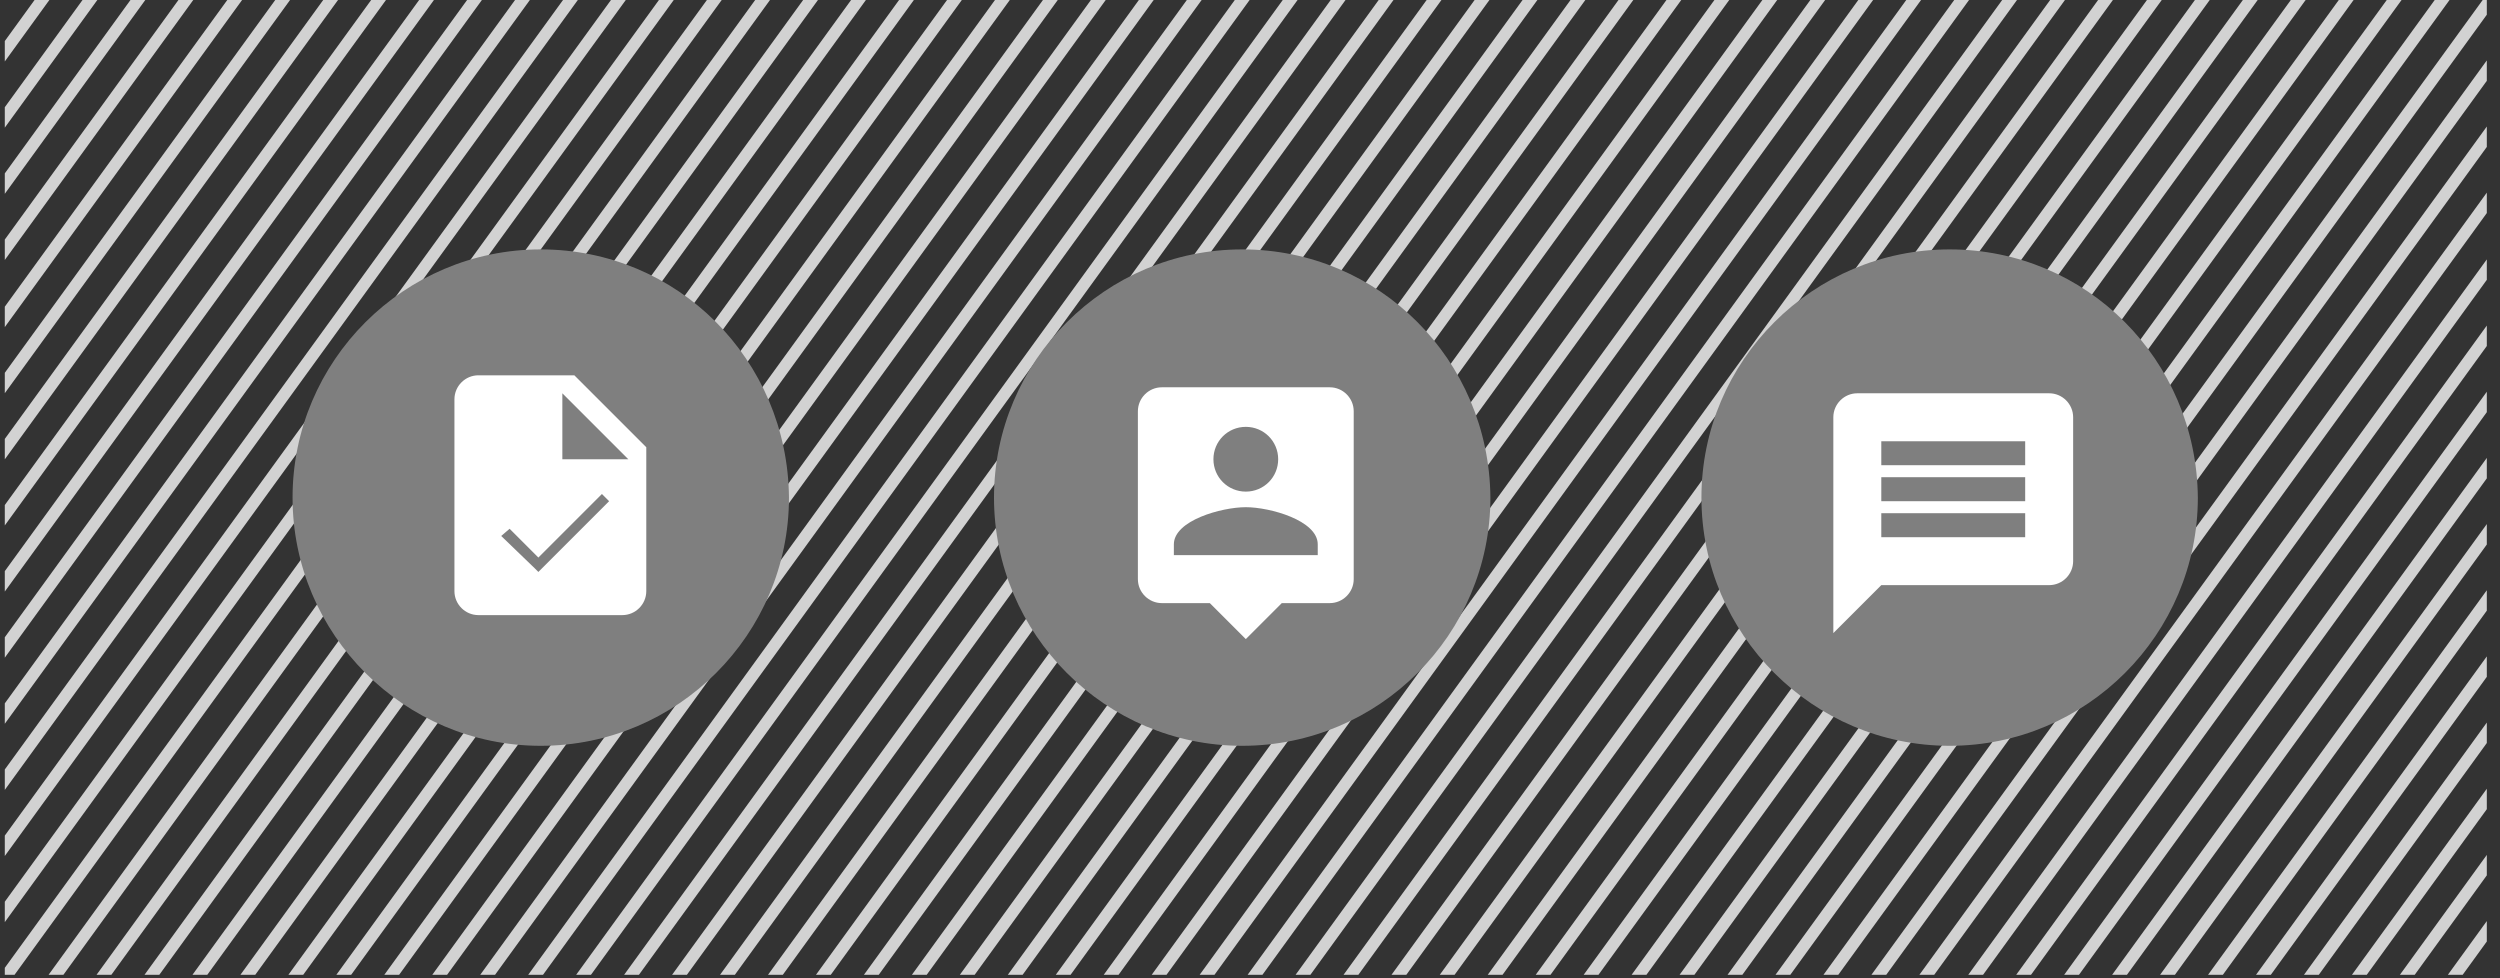 <?xml version="1.0" encoding="utf-8"?>
<!-- Generator: Adobe Illustrator 27.2.0, SVG Export Plug-In . SVG Version: 6.00 Build 0)  -->
<svg version="1.1" id="Layer_1" xmlns="http://www.w3.org/2000/svg" xmlns:xlink="http://www.w3.org/1999/xlink" x="0px" y="0px"
	 viewBox="0 0 208.5 81.6" style="enable-background:new 0 0 208.5 81.6;" xml:space="preserve">
<rect x="0" y="0" width="208.5" height="81.6" fill="#333333" stroke="none"/>
<style type="text/css">
	.st0{clip-path:url(#SVGID_00000050646451333958071610000018392227999190507394_);fill:none;stroke:#D2D2D2;stroke-miterlimit:10;}
	.st1{fill:none;}
	.st2{fill:#7F7F7F;}
	.st3{fill:#FFFFFF;}
</style>
<g>
	<defs>
		<polyline id="SVGID_1_" points="0.4,81.3 0.4,-0.2 207.4,-0.2 207.4,81.3 		"/>
	</defs>
	<clipPath id="SVGID_00000105404063781234487550000015820617731306828719_">
		<use xlink:href="#SVGID_1_"  style="overflow:visible;"/>
	</clipPath>
	
		<line id="XMLID_2_" style="clip-path:url(#SVGID_00000105404063781234487550000015820617731306828719_);fill:none;stroke:#D2D2D2;stroke-miterlimit:10;" x1="31.9" y1="-44.7" x2="-90.6" y2="124.3"/>
	
		<line style="clip-path:url(#SVGID_00000105404063781234487550000015820617731306828719_);fill:none;stroke:#D2D2D2;stroke-miterlimit:10;" x1="35.9" y1="-44.7" x2="-86.6" y2="124.3"/>
	
		<line style="clip-path:url(#SVGID_00000105404063781234487550000015820617731306828719_);fill:none;stroke:#D2D2D2;stroke-miterlimit:10;" x1="39.9" y1="-44.7" x2="-82.6" y2="124.3"/>
	
		<line style="clip-path:url(#SVGID_00000105404063781234487550000015820617731306828719_);fill:none;stroke:#D2D2D2;stroke-miterlimit:10;" x1="43.9" y1="-44.7" x2="-78.6" y2="124.3"/>
	
		<line style="clip-path:url(#SVGID_00000105404063781234487550000015820617731306828719_);fill:none;stroke:#D2D2D2;stroke-miterlimit:10;" x1="47.9" y1="-44.7" x2="-74.6" y2="124.3"/>
	
		<line style="clip-path:url(#SVGID_00000105404063781234487550000015820617731306828719_);fill:none;stroke:#D2D2D2;stroke-miterlimit:10;" x1="52" y1="-44.7" x2="-70.6" y2="124.3"/>
	
		<line style="clip-path:url(#SVGID_00000105404063781234487550000015820617731306828719_);fill:none;stroke:#D2D2D2;stroke-miterlimit:10;" x1="56" y1="-44.7" x2="-66.6" y2="124.3"/>
	
		<line style="clip-path:url(#SVGID_00000105404063781234487550000015820617731306828719_);fill:none;stroke:#D2D2D2;stroke-miterlimit:10;" x1="60" y1="-44.7" x2="-62.6" y2="124.3"/>
	
		<line style="clip-path:url(#SVGID_00000105404063781234487550000015820617731306828719_);fill:none;stroke:#D2D2D2;stroke-miterlimit:10;" x1="64" y1="-44.7" x2="-58.6" y2="124.3"/>
	
		<line style="clip-path:url(#SVGID_00000105404063781234487550000015820617731306828719_);fill:none;stroke:#D2D2D2;stroke-miterlimit:10;" x1="68" y1="-44.7" x2="-54.6" y2="124.3"/>
	
		<line style="clip-path:url(#SVGID_00000105404063781234487550000015820617731306828719_);fill:none;stroke:#D2D2D2;stroke-miterlimit:10;" x1="72" y1="-44.7" x2="-50.6" y2="124.3"/>
	
		<line style="clip-path:url(#SVGID_00000105404063781234487550000015820617731306828719_);fill:none;stroke:#D2D2D2;stroke-miterlimit:10;" x1="76" y1="-44.7" x2="-46.6" y2="124.3"/>
	
		<line style="clip-path:url(#SVGID_00000105404063781234487550000015820617731306828719_);fill:none;stroke:#D2D2D2;stroke-miterlimit:10;" x1="80" y1="-44.7" x2="-42.6" y2="124.3"/>
	
		<line style="clip-path:url(#SVGID_00000105404063781234487550000015820617731306828719_);fill:none;stroke:#D2D2D2;stroke-miterlimit:10;" x1="84" y1="-44.7" x2="-38.6" y2="124.3"/>
	
		<line style="clip-path:url(#SVGID_00000105404063781234487550000015820617731306828719_);fill:none;stroke:#D2D2D2;stroke-miterlimit:10;" x1="88" y1="-44.7" x2="-34.6" y2="124.3"/>
	
		<line style="clip-path:url(#SVGID_00000105404063781234487550000015820617731306828719_);fill:none;stroke:#D2D2D2;stroke-miterlimit:10;" x1="92" y1="-44.7" x2="-30.6" y2="124.3"/>
	
		<line style="clip-path:url(#SVGID_00000105404063781234487550000015820617731306828719_);fill:none;stroke:#D2D2D2;stroke-miterlimit:10;" x1="96" y1="-44.7" x2="-26.5" y2="124.3"/>
	
		<line style="clip-path:url(#SVGID_00000105404063781234487550000015820617731306828719_);fill:none;stroke:#D2D2D2;stroke-miterlimit:10;" x1="100" y1="-44.7" x2="-22.5" y2="124.3"/>
	
		<line style="clip-path:url(#SVGID_00000105404063781234487550000015820617731306828719_);fill:none;stroke:#D2D2D2;stroke-miterlimit:10;" x1="104" y1="-44.7" x2="-18.5" y2="124.3"/>
	
		<line style="clip-path:url(#SVGID_00000105404063781234487550000015820617731306828719_);fill:none;stroke:#D2D2D2;stroke-miterlimit:10;" x1="108" y1="-44.7" x2="-14.5" y2="124.3"/>
	
		<line style="clip-path:url(#SVGID_00000105404063781234487550000015820617731306828719_);fill:none;stroke:#D2D2D2;stroke-miterlimit:10;" x1="112" y1="-44.7" x2="-10.5" y2="124.3"/>
	
		<line style="clip-path:url(#SVGID_00000105404063781234487550000015820617731306828719_);fill:none;stroke:#D2D2D2;stroke-miterlimit:10;" x1="116" y1="-44.7" x2="-6.5" y2="124.3"/>
	
		<line style="clip-path:url(#SVGID_00000105404063781234487550000015820617731306828719_);fill:none;stroke:#D2D2D2;stroke-miterlimit:10;" x1="120" y1="-44.7" x2="-2.5" y2="124.3"/>
	
		<line style="clip-path:url(#SVGID_00000105404063781234487550000015820617731306828719_);fill:none;stroke:#D2D2D2;stroke-miterlimit:10;" x1="124" y1="-44.7" x2="1.5" y2="124.3"/>
	
		<line style="clip-path:url(#SVGID_00000105404063781234487550000015820617731306828719_);fill:none;stroke:#D2D2D2;stroke-miterlimit:10;" x1="128" y1="-44.7" x2="5.5" y2="124.3"/>
	
		<line style="clip-path:url(#SVGID_00000105404063781234487550000015820617731306828719_);fill:none;stroke:#D2D2D2;stroke-miterlimit:10;" x1="132" y1="-44.7" x2="9.5" y2="124.3"/>
	
		<line style="clip-path:url(#SVGID_00000105404063781234487550000015820617731306828719_);fill:none;stroke:#D2D2D2;stroke-miterlimit:10;" x1="136" y1="-44.7" x2="13.5" y2="124.3"/>
	
		<line style="clip-path:url(#SVGID_00000105404063781234487550000015820617731306828719_);fill:none;stroke:#D2D2D2;stroke-miterlimit:10;" x1="140" y1="-44.7" x2="17.5" y2="124.3"/>
	
		<line style="clip-path:url(#SVGID_00000105404063781234487550000015820617731306828719_);fill:none;stroke:#D2D2D2;stroke-miterlimit:10;" x1="144" y1="-44.7" x2="21.5" y2="124.3"/>
	
		<line style="clip-path:url(#SVGID_00000105404063781234487550000015820617731306828719_);fill:none;stroke:#D2D2D2;stroke-miterlimit:10;" x1="148" y1="-44.7" x2="25.5" y2="124.3"/>
	
		<line style="clip-path:url(#SVGID_00000105404063781234487550000015820617731306828719_);fill:none;stroke:#D2D2D2;stroke-miterlimit:10;" x1="152" y1="-44.7" x2="29.5" y2="124.3"/>
	
		<line style="clip-path:url(#SVGID_00000105404063781234487550000015820617731306828719_);fill:none;stroke:#D2D2D2;stroke-miterlimit:10;" x1="156" y1="-44.7" x2="33.5" y2="124.3"/>
	
		<line style="clip-path:url(#SVGID_00000105404063781234487550000015820617731306828719_);fill:none;stroke:#D2D2D2;stroke-miterlimit:10;" x1="160" y1="-44.7" x2="37.5" y2="124.3"/>
	
		<line style="clip-path:url(#SVGID_00000105404063781234487550000015820617731306828719_);fill:none;stroke:#D2D2D2;stroke-miterlimit:10;" x1="164" y1="-44.7" x2="41.5" y2="124.3"/>
	
		<line style="clip-path:url(#SVGID_00000105404063781234487550000015820617731306828719_);fill:none;stroke:#D2D2D2;stroke-miterlimit:10;" x1="168" y1="-44.7" x2="45.5" y2="124.3"/>
	
		<line style="clip-path:url(#SVGID_00000105404063781234487550000015820617731306828719_);fill:none;stroke:#D2D2D2;stroke-miterlimit:10;" x1="172" y1="-44.7" x2="49.5" y2="124.3"/>
	
		<line style="clip-path:url(#SVGID_00000105404063781234487550000015820617731306828719_);fill:none;stroke:#D2D2D2;stroke-miterlimit:10;" x1="176" y1="-44.7" x2="53.5" y2="124.3"/>
	
		<line style="clip-path:url(#SVGID_00000105404063781234487550000015820617731306828719_);fill:none;stroke:#D2D2D2;stroke-miterlimit:10;" x1="180" y1="-44.7" x2="57.5" y2="124.3"/>
	
		<line style="clip-path:url(#SVGID_00000105404063781234487550000015820617731306828719_);fill:none;stroke:#D2D2D2;stroke-miterlimit:10;" x1="184" y1="-44.7" x2="61.5" y2="124.3"/>
	
		<line style="clip-path:url(#SVGID_00000105404063781234487550000015820617731306828719_);fill:none;stroke:#D2D2D2;stroke-miterlimit:10;" x1="188" y1="-44.7" x2="65.5" y2="124.3"/>
	
		<line style="clip-path:url(#SVGID_00000105404063781234487550000015820617731306828719_);fill:none;stroke:#D2D2D2;stroke-miterlimit:10;" x1="192" y1="-44.7" x2="69.5" y2="124.3"/>
	
		<line style="clip-path:url(#SVGID_00000105404063781234487550000015820617731306828719_);fill:none;stroke:#D2D2D2;stroke-miterlimit:10;" x1="196" y1="-44.7" x2="73.5" y2="124.3"/>
	
		<line style="clip-path:url(#SVGID_00000105404063781234487550000015820617731306828719_);fill:none;stroke:#D2D2D2;stroke-miterlimit:10;" x1="200" y1="-44.7" x2="77.5" y2="124.3"/>
	
		<line style="clip-path:url(#SVGID_00000105404063781234487550000015820617731306828719_);fill:none;stroke:#D2D2D2;stroke-miterlimit:10;" x1="204" y1="-44.7" x2="81.5" y2="124.3"/>
	
		<line style="clip-path:url(#SVGID_00000105404063781234487550000015820617731306828719_);fill:none;stroke:#D2D2D2;stroke-miterlimit:10;" x1="208" y1="-44.7" x2="85.5" y2="124.3"/>
	
		<line style="clip-path:url(#SVGID_00000105404063781234487550000015820617731306828719_);fill:none;stroke:#D2D2D2;stroke-miterlimit:10;" x1="212.1" y1="-44.7" x2="89.5" y2="124.3"/>
	
		<line style="clip-path:url(#SVGID_00000105404063781234487550000015820617731306828719_);fill:none;stroke:#D2D2D2;stroke-miterlimit:10;" x1="216.1" y1="-44.7" x2="93.5" y2="124.3"/>
	
		<line style="clip-path:url(#SVGID_00000105404063781234487550000015820617731306828719_);fill:none;stroke:#D2D2D2;stroke-miterlimit:10;" x1="220.1" y1="-44.7" x2="97.5" y2="124.3"/>
	
		<line style="clip-path:url(#SVGID_00000105404063781234487550000015820617731306828719_);fill:none;stroke:#D2D2D2;stroke-miterlimit:10;" x1="224.1" y1="-44.7" x2="101.5" y2="124.3"/>
	
		<line style="clip-path:url(#SVGID_00000105404063781234487550000015820617731306828719_);fill:none;stroke:#D2D2D2;stroke-miterlimit:10;" x1="228.1" y1="-44.7" x2="105.5" y2="124.3"/>
	
		<line style="clip-path:url(#SVGID_00000105404063781234487550000015820617731306828719_);fill:none;stroke:#D2D2D2;stroke-miterlimit:10;" x1="232.1" y1="-44.7" x2="109.5" y2="124.3"/>
	
		<line style="clip-path:url(#SVGID_00000105404063781234487550000015820617731306828719_);fill:none;stroke:#D2D2D2;stroke-miterlimit:10;" x1="236.1" y1="-44.7" x2="113.5" y2="124.3"/>
	
		<line style="clip-path:url(#SVGID_00000105404063781234487550000015820617731306828719_);fill:none;stroke:#D2D2D2;stroke-miterlimit:10;" x1="240.1" y1="-44.7" x2="117.5" y2="124.3"/>
	
		<line style="clip-path:url(#SVGID_00000105404063781234487550000015820617731306828719_);fill:none;stroke:#D2D2D2;stroke-miterlimit:10;" x1="244.1" y1="-44.7" x2="121.5" y2="124.3"/>
	
		<line style="clip-path:url(#SVGID_00000105404063781234487550000015820617731306828719_);fill:none;stroke:#D2D2D2;stroke-miterlimit:10;" x1="248.1" y1="-44.7" x2="125.5" y2="124.3"/>
	
		<line style="clip-path:url(#SVGID_00000105404063781234487550000015820617731306828719_);fill:none;stroke:#D2D2D2;stroke-miterlimit:10;" x1="252.1" y1="-44.7" x2="129.5" y2="124.3"/>
	
		<line style="clip-path:url(#SVGID_00000105404063781234487550000015820617731306828719_);fill:none;stroke:#D2D2D2;stroke-miterlimit:10;" x1="256.1" y1="-44.7" x2="133.6" y2="124.3"/>
	
		<line style="clip-path:url(#SVGID_00000105404063781234487550000015820617731306828719_);fill:none;stroke:#D2D2D2;stroke-miterlimit:10;" x1="260.1" y1="-44.7" x2="137.6" y2="124.3"/>
	
		<line style="clip-path:url(#SVGID_00000105404063781234487550000015820617731306828719_);fill:none;stroke:#D2D2D2;stroke-miterlimit:10;" x1="264.1" y1="-44.7" x2="141.6" y2="124.3"/>
	
		<line style="clip-path:url(#SVGID_00000105404063781234487550000015820617731306828719_);fill:none;stroke:#D2D2D2;stroke-miterlimit:10;" x1="268.1" y1="-44.7" x2="145.6" y2="124.3"/>
	
		<line style="clip-path:url(#SVGID_00000105404063781234487550000015820617731306828719_);fill:none;stroke:#D2D2D2;stroke-miterlimit:10;" x1="272.1" y1="-44.7" x2="149.6" y2="124.3"/>
	
		<line style="clip-path:url(#SVGID_00000105404063781234487550000015820617731306828719_);fill:none;stroke:#D2D2D2;stroke-miterlimit:10;" x1="276.1" y1="-44.7" x2="153.6" y2="124.3"/>
	
		<line style="clip-path:url(#SVGID_00000105404063781234487550000015820617731306828719_);fill:none;stroke:#D2D2D2;stroke-miterlimit:10;" x1="280.1" y1="-44.7" x2="157.6" y2="124.3"/>
	
		<line style="clip-path:url(#SVGID_00000105404063781234487550000015820617731306828719_);fill:none;stroke:#D2D2D2;stroke-miterlimit:10;" x1="284.1" y1="-44.7" x2="161.6" y2="124.3"/>
	
		<line style="clip-path:url(#SVGID_00000105404063781234487550000015820617731306828719_);fill:none;stroke:#D2D2D2;stroke-miterlimit:10;" x1="288.1" y1="-44.7" x2="165.6" y2="124.3"/>
	
		<line style="clip-path:url(#SVGID_00000105404063781234487550000015820617731306828719_);fill:none;stroke:#D2D2D2;stroke-miterlimit:10;" x1="292.1" y1="-44.7" x2="169.6" y2="124.3"/>
	
		<line style="clip-path:url(#SVGID_00000105404063781234487550000015820617731306828719_);fill:none;stroke:#D2D2D2;stroke-miterlimit:10;" x1="296.1" y1="-44.7" x2="173.6" y2="124.3"/>
	
		<line style="clip-path:url(#SVGID_00000105404063781234487550000015820617731306828719_);fill:none;stroke:#D2D2D2;stroke-miterlimit:10;" x1="300.1" y1="-44.7" x2="177.6" y2="124.3"/>
	
		<line style="clip-path:url(#SVGID_00000105404063781234487550000015820617731306828719_);fill:none;stroke:#D2D2D2;stroke-miterlimit:10;" x1="304.1" y1="-44.7" x2="181.6" y2="124.3"/>
</g>
<line class="st1" x1="207.4" y1="81.3" x2="0.4" y2="81.3"/>
<path id="XMLID_458_" class="st2" d="M45.1,20.8c-11.4,0-20.7,9.3-20.7,20.7s9.3,20.7,20.7,20.7s20.7-9.3,20.7-20.7
	C65.7,30,56.5,20.8,45.1,20.8z"/>
<path id="XMLID_456_" class="st2" d="M103.6,20.8c-11.4,0-20.7,9.3-20.7,20.7s9.3,20.7,20.7,20.7s20.7-9.3,20.7-20.7
	C124.2,30,115,20.8,103.6,20.8z"/>
<path id="XMLID_454_" class="st2" d="M162.6,20.8c-11.4,0-20.7,9.3-20.7,20.7s9.3,20.7,20.7,20.7s20.7-9.3,20.7-20.7
	C183.2,30,174,20.8,162.6,20.8z"/>
<path id="XMLID_451_" class="st3" d="M39.9,31.3c-1.1,0-2,0.9-2,2v16c0,1.1,0.9,2,2,2h12c1.1,0,2-0.9,2-2v-12l-6-6H39.9z M46.9,38.3
	v-5.5l5.5,5.5H46.9z"/>
<path id="XMLID_450_" class="st1" d="M31.9,33.3h24v24h-24C31.9,57.3,31.9,33.3,31.9,33.3z"/>
<polygon id="XMLID_449_" class="st2" points="50.8,41.8 50.2,41.2 44.9,46.5 42.5,44.1 41.8,44.7 44.6,47.4 44.6,47.4 44.9,47.7 "/>
<path id="XMLID_444_" class="st3" d="M110.9,32.3h-14c-1.1,0-2,0.9-2,2v14c0,1.1,0.9,2,2,2h4l3,3l3-3h4c1.1,0,2-0.9,2-2v-14
	C112.9,33.2,112,32.3,110.9,32.3z M103.9,35.6c1.5,0,2.7,1.2,2.7,2.7s-1.2,2.7-2.7,2.7s-2.7-1.2-2.7-2.7S102.4,35.6,103.9,35.6z
	 M109.9,46.3h-12v-0.9c0-2,4-3.1,6-3.1s6,1.1,6,3.1V46.3z"/>
<path id="XMLID_439_" class="st3" d="M170.9,32.8h-16c-1.1,0-2,0.9-2,2v18l4-4h14c1.1,0,2-0.9,2-2v-12
	C172.9,33.7,172,32.8,170.9,32.8z M168.9,44.8h-12v-2h12V44.8z M168.9,41.8h-12v-2h12V41.8z M168.9,38.8h-12v-2h12V38.8z"/>
</svg>
